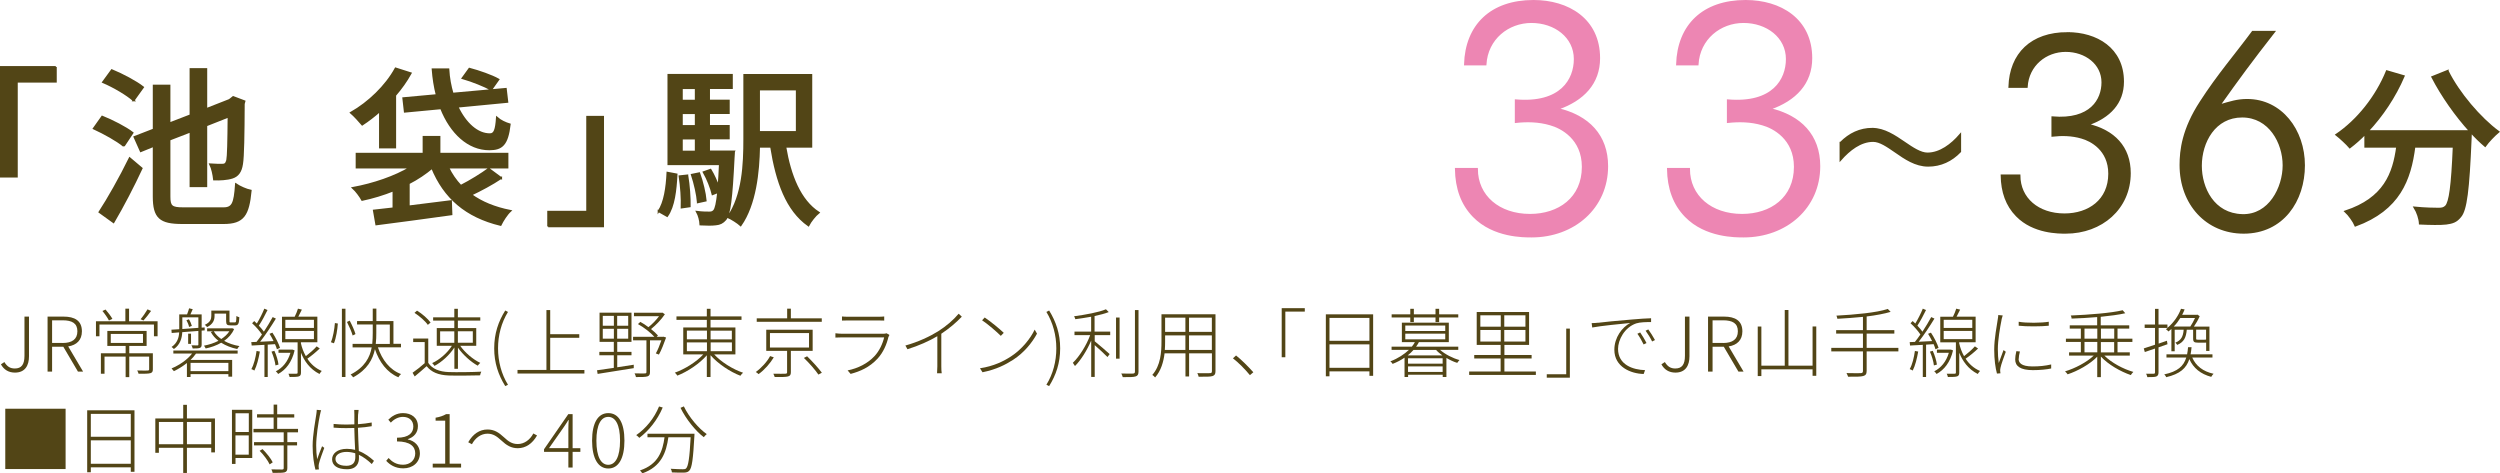 <?xml version="1.0" encoding="UTF-8"?>
<svg id="_レイヤー_2" data-name="レイヤー_2" xmlns="http://www.w3.org/2000/svg" viewBox="0 0 364.73 69.04">
  <defs>
    <style>
      .cls-1, .cls-2 {
        fill: #524516;
      }

      .cls-2 {
        stroke: #524516;
      }

      .cls-2, .cls-3 {
        stroke-miterlimit: 10;
        stroke-width: .28px;
      }

      .cls-3 {
        fill: #ed86b3;
        stroke: #ed86b3;
      }
    </style>
  </defs>
  <g id="design">
    <g>
      <g>
        <path class="cls-2" d="M8.14,9.77v2.14H2.45v13.85H.14v-15.98h8Z"/>
        <path class="cls-2" d="M18.07,21.3c-.94-.8-2.86-1.86-4.38-2.56l1.22-1.72c1.49.6,3.43,1.59,4.42,2.36l-1.27,1.91ZM14.52,30.94c1.24-1.89,3.03-5.05,4.4-7.85l1.74,1.47c-1.19,2.56-2.73,5.52-4.1,7.85l-2.04-1.47ZM19.49,14.64c-.94-.85-2.88-1.99-4.45-2.66l1.27-1.74c1.57.65,3.53,1.69,4.55,2.49l-1.37,1.91ZM32.49,30.4c1.47,0,1.74-.65,1.94-3.5.55.37,1.52.8,2.14.92-.35,3.53-1.04,4.72-3.93,4.72h-6.06c-3.23,0-4.15-.8-4.15-3.88v-7.38l-1.89.77-.92-2.06,2.81-1.09v-6.41h2.29v5.52l3.08-1.19v-6.74h2.29v5.84l3.36-1.32.17-.12.4-.32,1.64.62-.1.37c-.02,4.42-.07,7.73-.25,8.77-.17,1.17-.65,1.74-1.42,1.99-.75.25-1.86.3-2.66.27-.07-.67-.27-1.64-.55-2.19.62.05,1.42.05,1.72.05.4,0,.6-.1.75-.65.12-.57.17-2.71.2-6.39l-3.26,1.29v8.87h-2.29v-7.98l-3.08,1.19v8.3c0,1.44.3,1.72,1.99,1.72h5.79Z"/>
        <path class="cls-2" d="M55.44,16.18c-.85.75-1.72,1.42-2.59,1.99-.35-.42-1.17-1.32-1.64-1.72,2.58-1.47,5.1-3.88,6.51-6.46l2.19.7c-.62,1.12-1.39,2.21-2.26,3.21v7.61h-2.21v-5.32ZM73.11,25.97c-1.34.9-2.98,1.77-4.4,2.44,1.54,1.12,3.46,1.91,5.74,2.36-.52.47-1.12,1.42-1.42,2.04-5.05-1.22-8.2-3.98-9.99-8.33-.97.82-2.11,1.59-3.41,2.26v3.38c1.96-.25,4.1-.5,6.16-.77l.07,1.91c-3.9.55-8.05,1.09-10.96,1.47l-.35-2.01c.85-.1,1.81-.2,2.86-.32v-2.63c-1.49.6-3.06,1.07-4.57,1.39-.27-.5-.87-1.32-1.34-1.74,2.98-.55,6.14-1.62,8.38-2.98h-7.85v-2.01h9.77v-2.46h2.31v2.46h9.92v2.01h-8.65c.47.99,1.09,1.89,1.84,2.68,1.42-.72,3.06-1.74,4.08-2.49l1.81,1.34ZM63.72,13.87c-.3-1.17-.5-2.44-.6-3.75h2.29c.07,1.27.3,2.46.62,3.55l7.76-.7.22,1.89-7.28.7c1.17,2.49,2.93,4.05,4.75,4.03.67,0,.9-.62,1.02-2.41.5.45,1.27.8,1.86.97-.35,2.96-1.14,3.63-2.98,3.63-3.03,0-5.59-2.36-7.03-5.99l-5.29.5-.22-1.96,4.9-.45ZM71.67,13.07c-.92-.52-2.78-1.27-4.18-1.67l.99-1.37c1.39.37,3.26,1.02,4.23,1.57l-1.04,1.47Z"/>
        <path class="cls-2" d="M79.98,33.03v-2.14h5.69v-13.85h2.31v15.98h-8Z"/>
        <path class="cls-2" d="M96.09,30.82c.87-1.27,1.19-3.46,1.29-5.62l1.32.25c-.12,2.29-.37,4.65-1.37,6.06l-1.24-.7ZM107.08,22.12s-.02.6-.05.87c-.3,6.02-.57,8.25-1.19,9.02-.4.47-.82.67-1.39.72-.52.07-1.37.07-2.26.02-.02-.55-.22-1.34-.5-1.84.77.1,1.47.1,1.79.1.3,0,.5-.05.7-.27.25-.3.42-1.07.6-2.73l-.82.32c-.2-.87-.72-2.21-1.29-3.21l.99-.35c.47.77.89,1.74,1.17,2.51.07-.89.15-1.99.2-3.33h-7.51v-13.02h9.25v1.91h-3.33v1.84h2.88v1.81h-2.88v1.89h2.88v1.81h-2.88v1.91h3.65ZM100.27,25.6c.25,1.44.37,3.28.35,4.5l-1.17.17c.05-1.24-.07-3.08-.3-4.55l1.12-.12ZM99.47,12.85v1.84h2.04v-1.84h-2.04ZM101.51,16.5h-2.04v1.89h2.04v-1.89ZM99.47,22.12h2.04v-1.91h-2.04v1.91ZM101.81,29.5c-.07-1.07-.45-2.73-.87-4l1.07-.22c.45,1.24.85,2.91.94,3.98l-1.14.25ZM114.56,21.4c.72,4.27,2.16,7.85,4.87,9.62-.5.4-1.19,1.27-1.49,1.86-3.16-2.24-4.62-6.31-5.44-11.48h-1.76c-.07,3.73-.55,8.4-2.68,11.46-.4-.37-1.34-.97-1.86-1.19,2.21-3.16,2.39-7.76,2.39-11.33v-9.4h9.77v10.46h-3.78ZM110.73,13.05v6.21h5.52v-6.21h-5.52Z"/>
      </g>
      <g>
        <path class="cls-3" d="M223.74.14c4.98,0,9.56,2.64,9.56,8.35,0,3.63-2.29,6.1-6.1,7.4,4.54,1.04,7.27,3.89,7.27,8.35,0,6.06-4.85,10.26-11.03,10.26-1.12,0-5.54.04-8.44-2.94-1.73-1.77-2.55-4.07-2.6-6.92h3.07c0,3.98,3.2,6.71,7.75,6.71,4.2,0,7.7-2.42,7.7-7.01,0-4.15-3.16-5.76-4.72-6.19-1.73-.52-3.51-.52-5.06-.35v-3.16c6.62.56,8.61-3.03,8.61-6.02,0-3.25-2.9-5.41-6.32-5.41s-6.49,2.42-6.71,6.19h-2.99c.17-5.71,3.81-9.26,10-9.26Z"/>
        <path class="cls-3" d="M254.69.14c4.98,0,9.56,2.64,9.56,8.35,0,3.63-2.29,6.1-6.1,7.4,4.54,1.04,7.27,3.89,7.27,8.35,0,6.06-4.85,10.26-11.04,10.26-1.12,0-5.54.04-8.44-2.94-1.73-1.77-2.55-4.07-2.6-6.92h3.07c0,3.98,3.2,6.71,7.75,6.71,4.2,0,7.7-2.42,7.7-7.01,0-4.15-3.16-5.76-4.72-6.19-1.73-.52-3.5-.52-5.06-.35v-3.16c6.62.56,8.61-3.03,8.61-6.02,0-3.25-2.9-5.41-6.32-5.41s-6.49,2.42-6.71,6.19h-2.99c.17-5.71,3.81-9.26,10-9.26Z"/>
      </g>
      <path class="cls-2" d="M357.09,10.36c1.59,3.23,4.72,6.89,7.41,8.87-.6.5-1.49,1.42-1.94,2.06-.67-.57-1.39-1.27-2.09-2.04,0,.22,0,.75-.02.97-.32,7.53-.67,10.42-1.52,11.38-.57.72-1.14.9-2.04,1.02-.84.1-2.36.07-3.85,0-.03-.7-.35-1.67-.77-2.34,1.52.15,2.93.17,3.5.17.5,0,.79-.07,1.07-.35.57-.6.9-2.93,1.14-8.7h-5.74c-.62,4.82-2.21,9.17-8.6,11.51-.25-.6-.95-1.59-1.47-2.06,5.72-1.89,7.03-5.52,7.56-9.45h-4.65v-1.91c-.72.75-1.49,1.42-2.26,2.01-.42-.5-1.42-1.42-1.96-1.84,3.08-2.09,5.82-5.49,7.36-9.27l2.46.72c-1.29,3.01-3.16,5.79-5.27,8.03h14.96c-2.06-2.26-4.1-5.15-5.52-7.9l2.24-.9Z"/>
      <g>
        <path class="cls-2" d="M301.62,4.83c4.22,0,8.11,2.24,8.11,7.08,0,3.08-1.94,5.17-5.17,6.27,3.85.88,6.16,3.3,6.16,7.08,0,5.14-4.11,8.69-9.35,8.69-.95,0-4.7.04-7.15-2.49-1.47-1.5-2.16-3.45-2.2-5.87h2.6c0,3.37,2.71,5.69,6.57,5.69,3.56,0,6.53-2.05,6.53-5.94,0-3.52-2.68-4.88-4-5.25-1.47-.44-2.97-.44-4.29-.29v-2.68c5.61.48,7.3-2.57,7.3-5.1,0-2.75-2.46-4.59-5.36-4.59s-5.5,2.05-5.69,5.25h-2.53c.15-4.84,3.23-7.85,8.47-7.85Z"/>
        <path class="cls-2" d="M323.77,15.39c1.65-.48,2.64-.81,4.07-.81,4.95,0,8.29,4.4,8.29,9.54s-3.08,9.83-8.8,9.83c-5.39,0-9.21-4.18-9.21-9.87,0-2.13.33-5.21,2.97-9.24,2.53-3.92,5.06-6.82,7.56-10.2h3.12c-3.3,4.22-5.21,6.82-8,10.75ZM333.16,24.12c0-3.3-2.05-7.12-6.05-7.12s-6.02,3.7-6.02,7.19c0,3.23,1.8,7.08,6.05,7.19,3.96.11,6.02-4,6.02-7.26Z"/>
      </g>
      <path class="cls-2" d="M273.19,18.8c1.69,0,3.23,1.04,4.65,2.01,1.19.82,2.36,1.59,3.36,1.59,1.84,0,3.53-1.29,4.77-2.73v2.44c-1.27,1.32-2.83,2.06-4.67,2.06s-3.38-1.07-4.77-2.04c-1.19-.82-2.26-1.57-3.26-1.57-1.84,0-3.48,1.29-4.75,2.73v-2.46h.02c1.27-1.29,2.81-2.04,4.65-2.04Z"/>
      <g>
        <path class="cls-1" d="M.14,53.15l.5-.33c.4.67.86.94,1.52.94.95,0,1.41-.55,1.41-1.84v-5.73h.66v5.8c0,1.32-.56,2.37-2.05,2.37-.92,0-1.61-.42-2.04-1.2Z"/>
        <path class="cls-1" d="M6.94,46.19h2.34c1.6,0,2.67.58,2.67,2.15,0,1.28-.78,2.01-2,2.2l2.17,3.67h-.75l-2.13-3.62h-1.64v3.62h-.66v-8.02ZM9.13,50.04c1.39,0,2.16-.55,2.16-1.71s-.77-1.6-2.16-1.6h-1.53v3.3h1.53Z"/>
        <path class="cls-1" d="M22.99,46.87v2.19h-.53v-1.71h-7.95v1.71h-.51v-2.19h4.29v-1.84h.54v1.84h4.16ZM22.3,53.86c0,.34-.08.5-.35.58-.31.09-.83.09-1.73.09-.03-.15-.12-.33-.2-.48.76.02,1.34.02,1.53.01.17-.02.21-.06.21-.19v-1.85h-2.9v3h-.53v-3h-3.08v2.5h-.53v-2.98h3.61v-1.07h-2.67v-2.19h5.73v2.19h-2.53v1.07h3.44v2.32ZM15.9,46.77c-.19-.37-.6-.98-.96-1.4l.46-.21c.37.42.79.98,1,1.36l-.51.24ZM16.16,50.03h4.7v-1.31h-4.7v1.31ZM22.04,45.36c-.35.5-.78,1.04-1.11,1.4l-.42-.19c.33-.38.77-1.02,1.01-1.44l.52.23Z"/>
        <path class="cls-1" d="M25.01,48.1c.33-.02.73-.04,1.14-.07v-2.16h1.14c.11-.29.24-.65.3-.89l.53.13c-.11.25-.23.53-.34.76h1.64v1.93l.44-.03v.43s-.44.03-.44.03v2.01c0,.27-.04.41-.24.51-.21.08-.55.09-1.07.09-.02-.14-.1-.32-.18-.46.43.01.76.01.87.01.12,0,.14-.03.14-.14v-1.97c-.81.05-1.62.12-2.35.18-.04.86-.29,1.82-1.22,2.46-.07-.09-.24-.24-.34-.3.86-.59,1.07-1.39,1.11-2.13l-1.09.09-.04-.47ZM25.29,51.14h9.38v.45h-6.08c-.22.33-.5.64-.79.92h6.07v2.44h-.55v-.37h-5.52v.42h-.53v-2.04c-.59.47-1.25.88-1.9,1.19-.07-.1-.24-.3-.34-.4,1.13-.48,2.29-1.25,2.99-2.17h-2.73v-.45ZM26.6,48c.73-.04,1.52-.11,2.34-.17v-1.53h-2.34v1.69ZM27.56,46.58c.19.29.36.7.43.97l-.41.15c-.04-.27-.21-.68-.38-.98l.36-.14ZM27.45,50.17v-1.49h.42v1.49h-.42ZM27.8,52.94v1.21h5.52v-1.21h-5.52ZM34.16,47.99c-.31.73-.83,1.3-1.46,1.74.64.36,1.41.63,2.24.76-.12.11-.26.29-.33.43-.87-.18-1.67-.5-2.34-.92-.68.4-1.46.67-2.26.84-.06-.13-.17-.3-.25-.41.73-.14,1.46-.37,2.11-.71-.47-.36-.85-.79-1.11-1.28l.31-.1h-.85v-.44h3.54l.1-.02.3.12ZM31.3,46.11c0,.55-.2,1.18-1.09,1.61-.07-.1-.23-.26-.33-.33.81-.37.95-.85.95-1.3v-.78h2.65v1.54c0,.17.01.19.2.19h.57c.19,0,.22-.08.24-.94.1.08.29.14.43.19-.04.96-.18,1.18-.61,1.18h-.69c-.48,0-.63-.11-.63-.62v-1.1h-1.69v.36ZM31.19,48.33c.25.43.63.81,1.09,1.13.48-.31.89-.68,1.18-1.13h-2.27Z"/>
        <path class="cls-1" d="M39.06,50.29v4.71h-.48v-4.69c-.68.04-1.32.08-1.86.1l-.06-.5.76-.03c.25-.31.53-.68.8-1.08-.33-.5-.9-1.16-1.44-1.64l.31-.32c.13.11.25.23.38.36.39-.63.84-1.53,1.09-2.17l.47.2c-.36.75-.85,1.66-1.27,2.28.29.3.54.6.74.88.48-.74.95-1.51,1.28-2.13l.47.22c-.65,1.07-1.54,2.42-2.3,3.38.6-.03,1.27-.07,1.96-.1-.18-.36-.38-.74-.59-1.06l.42-.17c.47.7.94,1.64,1.11,2.22l-.45.21c-.06-.21-.15-.47-.28-.75l-1.07.07ZM37.91,51.29c-.18,1.03-.44,2.07-.8,2.77-.09-.07-.32-.17-.44-.21.38-.68.62-1.67.76-2.65l.48.09ZM40.03,51.18c.3.64.54,1.46.6,2.01l-.44.12c-.06-.54-.3-1.38-.58-2.01l.42-.12ZM42.98,51.13c-.4,1.72-1.29,2.83-2.4,3.43-.07-.12-.23-.31-.34-.39.98-.49,1.75-1.4,2.13-2.7h-1.74v-.47h2.04s.31.12.31.12ZM46.65,50.84c-.53.51-1.24,1.1-1.81,1.49.48.75,1.17,1.39,2.1,1.79-.09.1-.25.3-.33.44-1.43-.72-2.24-1.94-2.7-3.1v2.89c0,.32-.07.47-.31.56-.24.08-.66.09-1.35.09-.02-.14-.1-.34-.17-.48.55.01,1.02.01,1.16,0,.14-.01.18-.04.18-.17v-4.41h-2.28v-3.73h1.85c.19-.36.38-.84.48-1.18l.57.14c-.17.34-.35.71-.52,1.03h2.78v3.73h-2.4v.15c.14.62.37,1.28.72,1.88.55-.42,1.21-1,1.58-1.43l.44.3ZM41.63,47.84h4.17v-1.18h-4.17v1.18ZM41.63,49.48h4.17v-1.2h-4.17v1.2Z"/>
        <path class="cls-1" d="M48.28,49.92c.31-.72.51-1.9.58-2.79l.43.07c-.06.87-.25,2.11-.57,2.88l-.44-.15ZM49.88,45.04h.52v9.96h-.52v-9.96ZM51.45,48.95c-.14-.51-.5-1.34-.83-1.98l.4-.19c.34.64.7,1.45.84,1.95l-.41.22ZM55.14,50.69c.59,1.79,1.74,3.29,3.37,3.88-.14.11-.31.32-.39.47-1.64-.68-2.79-2.22-3.42-4.1-.31,1.49-1.11,2.99-3.18,4.11-.08-.12-.25-.32-.37-.41,2.08-1.06,2.82-2.53,3.08-3.96h-2.79v-.51h2.87c.05-.56.07-1.1.07-1.61v-1.22h-2.29v-.5h2.29v-1.82h.53v1.82h2.49v3.32h1.1v.51h-3.34ZM54.9,48.56c0,.52-.01,1.06-.08,1.62h2.05v-2.83h-1.97v1.21Z"/>
        <path class="cls-1" d="M62.49,52.95c.56.87,1.62,1.28,2.97,1.33,1.13.04,3.58.01,4.76-.06-.07.12-.15.36-.18.54-1.13.03-3.43.06-4.58.02-1.5-.06-2.52-.48-3.22-1.36-.55.5-1.14,1-1.74,1.5l-.31-.54c.53-.36,1.19-.89,1.77-1.4v-3.08h-1.68v-.51h2.2v3.55ZM62.42,47.4c-.36-.54-1.21-1.28-1.95-1.76l.37-.32c.76.46,1.6,1.2,1.98,1.74l-.41.34ZM66.28,50.71c-.7,1.09-1.85,2.13-2.89,2.67-.08-.12-.22-.3-.34-.41,1.04-.46,2.22-1.47,2.88-2.52h-2.21v-2.59h2.56v-1.09h-3.09v-.47h3.09v-1.25h.52v1.25h3.27v.47h-3.27v1.09h2.68v2.59h-2.34c.69.99,1.89,2.01,2.93,2.49-.12.1-.29.29-.37.41-.98-.53-2.16-1.58-2.89-2.63v3.09h-.52v-3.1ZM64.21,50.01h2.07v-1.67h-2.07v1.67ZM66.8,48.33v1.67h2.18v-1.67h-2.18Z"/>
        <path class="cls-1" d="M72.1,50.82c0-2.15.6-3.91,1.61-5.52l.4.21c-.96,1.55-1.45,3.41-1.45,5.31s.49,3.77,1.45,5.31l-.4.2c-1-1.62-1.61-3.37-1.61-5.51Z"/>
        <path class="cls-1" d="M85.26,53.97v.53h-9.76v-.53h4.22v-8.73h.55v3.52h4.24v.52h-4.24v4.7h4.98Z"/>
        <path class="cls-1" d="M90.06,53.58c.78-.12,1.6-.24,2.4-.37v.5c-1.9.31-3.93.62-5.27.84l-.09-.53c.65-.09,1.51-.22,2.45-.35v-1.84h-2.11v-.5h2.11v-1.45h-2.08v-4.26h4.66v4.26h-2.08v1.45h2.08v.5h-2.08v1.76ZM87.94,47.52h1.62v-1.44h-1.62v1.44ZM87.94,49.41h1.62v-1.44h-1.62v1.44ZM91.65,46.08h-1.61v1.44h1.61v-1.44ZM91.65,47.97h-1.61v1.44h1.61v-1.44ZM97.18,49.24c-.32.87-.69,1.87-1.05,2.49l-.45-.17c.28-.48.57-1.22.81-1.91h-1.66v4.62c0,.37-.09.54-.37.64-.3.1-.85.1-1.68.1-.02-.15-.11-.36-.2-.54.75.02,1.32.02,1.51.01.18-.01.22-.06.22-.22v-4.61h-1.95v-.51h3.11c-.56-.62-1.52-1.38-2.4-1.86l.35-.32c.39.21.8.48,1.18.77.55-.43,1.14-1.04,1.55-1.6h-3.66v-.5h4.05l.11-.02.35.24c-.52.77-1.3,1.58-2.02,2.16.41.32.77.66,1.01.94l-.18.19h.9l.09-.02.37.12Z"/>
        <path class="cls-1" d="M104.19,51.7c1.03,1.13,2.75,2.19,4.22,2.68-.13.1-.3.3-.39.44-1.5-.57-3.29-1.76-4.36-3v3.18h-.54v-3.17c-1.07,1.24-2.83,2.4-4.3,2.97-.09-.13-.24-.34-.37-.43,1.44-.51,3.14-1.56,4.16-2.67h-2.93v-3.93h3.44v-1.1h-4.43v-.51h4.43v-1.11h.54v1.11h4.52v.51h-4.52v1.1h3.63v3.93h-3.11ZM100.21,49.51h2.93v-1.28h-2.93v1.28ZM100.21,51.24h2.93v-1.29h-2.93v1.29ZM103.67,48.24v1.28h3.1v-1.28h-3.1ZM106.78,49.95h-3.1v1.29h3.1v-1.29Z"/>
        <path class="cls-1" d="M112.89,52.13c-.51.86-1.36,1.84-2.22,2.45-.1-.1-.29-.24-.41-.31.83-.59,1.67-1.52,2.09-2.32l.54.18ZM119.89,46.95h-9.49v-.51h4.44v-1.41h.54v1.41h4.51v.51ZM115.38,51.18v3.12c0,.36-.1.54-.42.62-.32.09-.92.09-1.94.08-.04-.13-.12-.34-.2-.48.87.02,1.54.01,1.76,0,.21-.01.25-.07.25-.21v-3.12h-3.04v-3.08h6.77v3.08h-3.19ZM112.33,50.7h5.7v-2.11h-5.7v2.11ZM117.75,51.98c.76.74,1.69,1.76,2.15,2.4l-.5.27c-.43-.64-1.34-1.69-2.12-2.43l.47-.24Z"/>
        <path class="cls-1" d="M129.62,49.14c-.25,1.09-.76,2.28-1.58,3.17-1.18,1.28-2.54,1.87-3.94,2.24l-.44-.51c1.5-.3,2.92-1.01,3.91-2.07.72-.76,1.21-1.84,1.42-2.75h-6.16c-.25,0-.59.01-.95.03v-.63c.35.04.68.07.95.07h6.01c.19,0,.39-.02.5-.07l.42.25c-.04.08-.1.19-.12.25ZM123.73,46.21h4.39c.34,0,.64-.01.88-.04v.6c-.24-.02-.54-.02-.89-.02h-4.38c-.32,0-.6.01-.89.02v-.6c.28.03.55.04.89.04Z"/>
        <path class="cls-1" d="M136.89,48.32c1.17-.75,2.18-1.61,2.97-2.55l.46.43c-.85.89-1.83,1.72-2.99,2.49v4.76c0,.36.02.83.06,1.01h-.68c.02-.18.04-.65.04-1.01v-4.4c-1.16.69-2.74,1.4-4.36,1.9l-.3-.54c1.87-.52,3.59-1.33,4.8-2.09Z"/>
        <path class="cls-1" d="M147.48,52.01c1.58-1.02,2.87-2.63,3.47-3.92l.34.59c-.7,1.29-1.87,2.77-3.48,3.81-1.09.7-2.46,1.42-4.47,1.82l-.37-.58c2.04-.31,3.48-1.05,4.51-1.72ZM146.44,48.56l-.43.44c-.55-.55-1.9-1.73-2.73-2.27l.38-.41c.78.52,2.19,1.66,2.77,2.23Z"/>
        <path class="cls-1" d="M152.66,56.13c.96-1.54,1.45-3.41,1.45-5.31s-.5-3.76-1.45-5.31l.4-.21c1,1.62,1.61,3.38,1.61,5.52s-.6,3.89-1.61,5.51l-.4-.2Z"/>
        <path class="cls-1" d="M159.71,48.38h2.26v.51h-2.26v.9c.47.36,1.83,1.55,2.18,1.87l-.32.43c-.34-.36-1.27-1.22-1.86-1.74v4.64h-.51v-5.31c-.61,1.43-1.53,2.9-2.37,3.72-.07-.13-.22-.34-.31-.47.91-.86,1.98-2.53,2.53-4.04h-2.29v-.51h2.43v-2.17c-.77.14-1.57.26-2.31.36-.03-.13-.1-.31-.18-.43,1.64-.22,3.63-.58,4.65-1.02l.41.41c-.55.22-1.28.41-2.07.58v2.27ZM162.82,46.33h.52v6h-.52v-6ZM166.1,45.24v8.98c0,.44-.15.62-.43.7-.31.1-.86.11-1.87.1-.03-.13-.12-.36-.21-.53.81.03,1.5.02,1.69.01.21-.01.3-.08.3-.27v-8.99h.52Z"/>
        <path class="cls-1" d="M177.33,54.15c0,.44-.13.62-.45.72-.33.1-.94.1-2.01.09-.01-.14-.11-.37-.19-.52.86.02,1.62.01,1.84,0,.21,0,.29-.07.29-.29v-2.6h-3.33v3.37h-.53v-3.37h-3.05c-.15,1.24-.52,2.54-1.38,3.52-.08-.12-.29-.31-.41-.37,1.22-1.38,1.34-3.32,1.34-4.87v-3.98h7.88v8.31ZM172.94,51.05v-2.12h-2.96v.9c0,.38-.01.8-.04,1.22h3ZM169.98,46.35v2.07h2.96v-2.07h-2.96ZM176.8,46.35h-3.33v2.07h3.33v-2.07ZM176.8,51.05v-2.12h-3.33v2.12h3.33Z"/>
        <path class="cls-1" d="M179.88,52.27l.45-.41c.8.64,1.75,1.58,2.52,2.45l-.5.42c-.74-.9-1.68-1.84-2.48-2.46Z"/>
        <path class="cls-1" d="M190.36,44.95v.51h-2.84v6.66h-.53v-7.16h3.37Z"/>
        <path class="cls-1" d="M200.33,45.85v8.98h-.54v-.65h-5.83v.72h-.53v-9.04h6.9ZM193.96,46.38v3.34h5.83v-3.34h-5.83ZM199.79,53.66v-3.42h-5.83v3.42h5.83Z"/>
        <path class="cls-1" d="M210.1,51.05c.73.64,1.84,1.21,2.83,1.48-.11.1-.25.29-.33.41-.52-.15-1.07-.42-1.58-.72v2.78h-.54v-.33h-5.05v.33h-.52v-2.82c-.5.34-1.07.65-1.74.91-.07-.13-.21-.3-.33-.37,1.14-.44,2.05-1.05,2.71-1.68h-2.53v-.46h2.95c.19-.23.34-.45.45-.67h-1.9v-2.84h6.85v2.84h-4.36c-.12.23-.25.45-.42.67h6.16v.46h-2.65ZM205.75,46.32h-2.72v-.46h2.72v-.81h.52v.81h3.16v-.81h.53v.81h2.79v.46h-2.79v.67h-.53v-.67h-3.16v.67h-.52v-.67ZM205.02,48.29h5.83v-.8h-5.83v.8ZM205.02,49.51h5.83v-.83h-5.83v.83ZM210.43,51.85c-.35-.25-.68-.52-.92-.8h-3.29c-.24.29-.53.54-.85.8h5.06ZM210.47,52.27h-5.05v.79h5.05v-.79ZM210.47,54.26v-.81h-5.05v.81h5.05Z"/>
        <path class="cls-1" d="M224.07,54.2v.5h-9.73v-.5h4.59v-1.9h-3.85v-.51h3.85v-1.47h-3.49v-4.8h7.64v4.8h-3.6v1.47h3.97v.51h-3.97v1.9h4.59ZM215.97,47.66h2.98v-1.66h-2.98v1.66ZM215.97,49.83h2.98v-1.69h-2.98v1.69ZM222.55,46h-3.09v1.66h3.09v-1.66ZM222.55,48.14h-3.09v1.69h3.09v-1.69Z"/>
        <path class="cls-1" d="M225.66,55.11v-.51h2.84v-6.66h.53v7.16h-3.37Z"/>
        <path class="cls-1" d="M233.15,47.09c.58-.08,2.82-.31,4.85-.47,1.24-.11,2.17-.17,2.88-.19v.56c-.66-.01-1.63.01-2.17.19-1.72.59-2.65,2.42-2.65,3.72,0,2.34,2.2,3.05,3.94,3.1l-.2.56c-1.88-.04-4.28-1.03-4.28-3.53,0-1.79,1.13-3.29,2.31-3.91-1.28.13-4.4.43-5.54.66l-.08-.64c.42-.01.71-.03.94-.06ZM240.21,50.05l-.42.2c-.23-.48-.59-1.12-.91-1.56l.41-.19c.24.35.67,1.03.92,1.55ZM241.45,49.61l-.42.21c-.24-.51-.62-1.12-.95-1.57l.39-.19c.26.35.7,1.03.98,1.55Z"/>
        <path class="cls-1" d="M242.39,53.15l.5-.33c.4.67.86.94,1.52.94.95,0,1.41-.55,1.41-1.84v-5.73h.66v5.8c0,1.32-.56,2.37-2.05,2.37-.92,0-1.61-.42-2.04-1.2Z"/>
        <path class="cls-1" d="M249.19,46.19h2.34c1.59,0,2.67.58,2.67,2.15,0,1.28-.78,2.01-2,2.2l2.17,3.67h-.75l-2.13-3.62h-1.64v3.62h-.66v-8.02ZM251.38,50.04c1.39,0,2.16-.55,2.16-1.71s-.77-1.6-2.16-1.6h-1.53v3.3h1.53Z"/>
        <path class="cls-1" d="M264.98,47.63v7.2h-.54v-.95h-7.47v.99h-.53v-7.23h.53v5.71h3.41v-8.12h.54v8.12h3.52v-5.72h.54Z"/>
        <path class="cls-1" d="M276.96,51.27h-4.63v2.85c0,.47-.17.65-.51.74-.34.1-1.01.11-2.2.1-.04-.15-.14-.37-.23-.53.98.02,1.83.02,2.07.01.24-.01.33-.09.33-.32v-2.85h-4.62v-.52h4.62v-2.08h-3.91v-.51h3.91v-1.93c-1.25.12-2.55.22-3.73.28-.02-.14-.09-.34-.14-.46,2.6-.14,5.9-.43,7.49-.98l.42.43c-.9.27-2.16.51-3.5.67v1.99h4.04v.51h-4.04v2.08h4.63v.52Z"/>
        <path class="cls-1" d="M281,50.29v4.71h-.48v-4.69c-.68.04-1.32.08-1.86.1l-.05-.5.76-.03c.25-.31.53-.68.8-1.08-.33-.5-.9-1.16-1.44-1.64l.31-.32c.13.11.25.23.39.36.38-.63.84-1.53,1.09-2.17l.47.2c-.36.75-.85,1.66-1.26,2.28.29.3.54.6.74.88.48-.74.95-1.51,1.28-2.13l.47.22c-.65,1.07-1.54,2.42-2.3,3.38.61-.03,1.27-.07,1.96-.1-.18-.36-.39-.74-.59-1.06l.42-.17c.47.7.94,1.64,1.11,2.22l-.45.21c-.05-.21-.15-.47-.27-.75l-1.07.07ZM279.85,51.29c-.18,1.03-.44,2.07-.8,2.77-.09-.07-.32-.17-.44-.21.39-.68.62-1.67.76-2.65l.48.09ZM281.97,51.18c.3.64.54,1.46.61,2.01l-.44.12c-.05-.54-.3-1.38-.58-2.01l.42-.12ZM284.93,51.13c-.4,1.72-1.29,2.83-2.4,3.43-.07-.12-.23-.31-.34-.39.98-.49,1.75-1.4,2.13-2.7h-1.74v-.47h2.04s.31.12.31.12ZM288.59,50.84c-.53.51-1.24,1.1-1.82,1.49.48.75,1.17,1.39,2.1,1.79-.09.1-.25.3-.33.44-1.43-.72-2.24-1.94-2.7-3.1v2.89c0,.32-.07.47-.31.56-.24.08-.66.09-1.35.09-.02-.14-.1-.34-.17-.48.55.01,1.02.01,1.16,0,.14-.01.18-.04.18-.17v-4.41h-2.28v-3.73h1.85c.19-.36.38-.84.48-1.18l.57.14c-.17.34-.35.71-.52,1.03h2.78v3.73h-2.4v.15c.14.62.37,1.28.71,1.88.55-.42,1.21-1,1.58-1.43l.44.3ZM283.57,47.84h4.17v-1.18h-4.17v1.18ZM283.57,49.48h4.17v-1.2h-4.17v1.2Z"/>
        <path class="cls-1" d="M292.02,46.62c-.24,1.19-.55,3.01-.55,4.32,0,.73.04,1.3.13,2.02.2-.57.51-1.4.7-1.89l.33.25c-.25.69-.68,1.84-.77,2.32-.03.17-.07.35-.05.48.01.11.03.24.04.34l-.51.04c-.22-.8-.4-2.02-.4-3.51,0-1.6.39-3.5.52-4.43.04-.23.07-.43.07-.6l.65.06c-.05.17-.12.4-.17.59ZM294.5,52.35c0,.52.31,1.11,2.04,1.11.99,0,1.86-.09,2.71-.29v.59c-.66.14-1.6.24-2.67.24-1.82,0-2.58-.58-2.58-1.56,0-.33.05-.69.17-1.21l.52.05c-.11.42-.17.75-.17,1.06ZM298.9,46.94v.58c-1.08.12-3.29.13-4.39,0v-.58c1.1.21,3.34.18,4.39,0Z"/>
        <path class="cls-1" d="M307.02,51.89c1.03,1.03,2.74,1.95,4.22,2.37-.12.11-.29.32-.37.46-1.52-.52-3.3-1.54-4.37-2.7v3h-.53v-2.98c-1.07,1.1-2.85,2.09-4.32,2.57-.09-.13-.25-.33-.38-.43,1.45-.43,3.16-1.32,4.19-2.3h-3.6v-.48h1.72v-1.51h-2.18v-.48h2.18v-1.47h-1.62v-.48h4v-1.2c-1.24.11-2.55.18-3.73.22,0-.13-.05-.34-.12-.45,2.62-.11,5.9-.36,7.57-.77l.38.44c-.95.22-2.21.38-3.58.52v1.24h4.16v.48h-1.71v1.47h2.17v.48h-2.17v1.51h1.79v.48h-3.73ZM304.11,49.41h1.87v-1.47h-1.87v1.47ZM304.11,51.4h1.87v-1.51h-1.87v1.51ZM306.51,47.94v1.47h1.94v-1.47h-1.94ZM308.44,49.9h-1.94v1.51h1.94v-1.51Z"/>
        <path class="cls-1" d="M314.91,50.67v3.65c0,.35-.1.51-.33.61-.22.08-.62.09-1.3.09-.02-.12-.1-.35-.18-.5.53.01.97.01,1.1,0,.14,0,.2-.04.2-.2v-3.47c-.54.19-1.05.36-1.49.51l-.15-.53c.44-.13,1.01-.32,1.64-.54v-2.45h-1.51v-.49h1.51v-2.29h.51v2.29h1.3v.49c1-.84,1.66-1.91,1.98-2.79l.53.09c-.1.25-.22.53-.36.79h2.13l.1-.03.33.23c-.22.52-.54,1.08-.85,1.52h2.27v3.55h-.48v-1.22s-.1.01-.15.01h-1.03c-.56,0-.72-.1-.72-.6v-1.28h-.93c-.09,1.14-.42,1.8-1.39,2.21-.04-.1-.19-.25-.27-.33.85-.34,1.13-.9,1.21-1.88h-1.31v3.14h-.48v-3.25c-.13.12-.28.24-.43.36-.09-.12-.26-.26-.37-.33.08-.07.17-.12.24-.19h-1.3v2.29l1.21-.42.08.51-1.29.45ZM319.83,52.16c.53,1.23,1.59,2.04,3.11,2.37-.13.12-.26.32-.34.45-1.53-.41-2.61-1.27-3.19-2.59-.44,1.33-1.36,2.17-3.38,2.64-.03-.12-.17-.3-.28-.41,1.97-.42,2.83-1.21,3.21-2.46h-2.89v-.47h3.01c.07-.32.11-.67.14-1.04h.51c-.03.37-.08.73-.14,1.04h3.19v.47h-2.96ZM318.09,46.39c-.26.43-.58.86-.96,1.25h2.42c.24-.35.5-.84.69-1.25h-2.16ZM321.85,48.1h-1.45v1.28c0,.17.03.18.3.18h.91c.17,0,.21-.01.23-.03h.01s0-1.42,0-1.42Z"/>
        <path class="cls-1" d="M9.57,68.43H.77v-8.8h8.8v8.8Z"/>
        <path class="cls-1" d="M19.62,59.85v8.98h-.54v-.65h-5.83v.72h-.53v-9.04h6.9ZM13.25,60.38v3.34h5.83v-3.34h-5.83ZM19.08,67.66v-3.42h-5.83v3.42h5.83Z"/>
        <path class="cls-1" d="M31.36,61.05v4.95h-.54v-.67h-3.55v3.67h-.54v-3.67h-3.55v.73h-.52v-5.01h4.07v-1.99h.54v1.99h4.09ZM26.73,64.81v-3.25h-3.55v3.25h3.55ZM30.82,64.81v-3.25h-3.55v3.25h3.55Z"/>
        <path class="cls-1" d="M36.8,66.82h-2.44v.86h-.52v-7.89h2.96v7.03ZM34.36,60.29v2.74h1.94v-2.74h-1.94ZM36.29,66.33v-2.81h-1.94v2.81h1.94ZM41.92,63.07v1.43h1.42v.48h-1.42v3.3c0,.36-.1.54-.39.63-.29.08-.81.08-1.75.08-.02-.13-.1-.34-.19-.51.76.02,1.39.02,1.56.02.2-.01.24-.07.24-.22v-3.3h-4.33v-.48h4.33v-1.43h-4.41v-.5h2.94v-1.65h-2.42v-.48h2.42v-1.41h.52v1.41h2.49v.48h-2.49v1.65h3.04v.5h-1.56ZM38.29,65.51c.59.58,1.24,1.39,1.5,1.94l-.45.3c-.25-.55-.87-1.39-1.46-1.98l.42-.25Z"/>
        <path class="cls-1" d="M46.69,60.46c-.25,1.19-.56,3.22-.56,4.53,0,.73.04,1.29.14,2.01.19-.56.51-1.41.72-1.9l.32.24c-.25.68-.68,1.82-.78,2.31-.03.15-.06.35-.04.5.01.1.03.24.04.33l-.51.04c-.21-.8-.41-1.98-.41-3.47,0-1.58.4-3.7.54-4.64.03-.23.06-.44.06-.62l.64.06c-.06.17-.12.41-.15.6ZM52.24,60.45c-.02.34-.02.92-.02,1.44.72-.06,1.41-.13,2.01-.25v.54c-.64.11-1.32.19-2.01.23.01,1.09.09,2.34.13,3.39.88.33,1.6.88,2.21,1.43l-.32.47c-.59-.56-1.21-1.03-1.88-1.35.01.17.01.32.01.46,0,.75-.32,1.65-1.75,1.65s-2.17-.57-2.17-1.46c0-.8.74-1.52,2.16-1.52.43,0,.83.06,1.2.15-.04-.96-.11-2.23-.12-3.19-.41.01-.81.02-1.22.02-.63,0-1.17-.02-1.8-.07v-.54c.62.06,1.19.09,1.83.09.4,0,.8-.01,1.2-.03v-1.45c0-.21,0-.46-.02-.65h.64c-.03.23-.05.43-.07.64ZM50.48,67.96c1.07,0,1.36-.54,1.36-1.32,0-.13,0-.31-.01-.51-.4-.12-.81-.2-1.28-.2-.94,0-1.61.42-1.61,1.02,0,.64.61,1,1.53,1Z"/>
        <path class="cls-1" d="M56.33,67.25l.36-.43c.46.5,1.09.98,2.11.98s1.78-.66,1.78-1.66-.75-1.74-2.66-1.74v-.54c1.76,0,2.38-.74,2.38-1.64,0-.85-.59-1.4-1.52-1.4-.69,0-1.32.36-1.76.84l-.37-.43c.55-.54,1.23-.96,2.15-.96,1.23,0,2.17.69,2.17,1.9,0,1-.62,1.62-1.47,1.9v.04c.97.21,1.76.92,1.76,2.02,0,1.35-1.06,2.2-2.42,2.2-1.24,0-1.99-.56-2.5-1.1Z"/>
        <path class="cls-1" d="M63.13,67.65h1.82v-6.28h-1.4v-.43c.65-.11,1.14-.29,1.53-.52h.52v7.23h1.67v.56h-4.14v-.56Z"/>
        <path class="cls-1" d="M71.12,63.27c-.95,0-1.79.62-2.27,1.54l-.54-.29c.68-1.2,1.66-1.86,2.81-1.86.97,0,1.64.42,2.41,1.14.66.62,1.19.98,2.01.98.95,0,1.79-.62,2.27-1.54l.54.29c-.68,1.2-1.66,1.86-2.81,1.86-.97,0-1.64-.42-2.41-1.14-.66-.6-1.19-.98-2.01-.98Z"/>
        <path class="cls-1" d="M82.92,65.92h-3.55v-.38l3.54-5.12h.63v4.97h1.13v.53h-1.13v2.29h-.62v-2.29ZM82.92,65.39v-2.73c0-.36.02-1,.05-1.38h-.05c-.19.33-.41.64-.64.99l-2.18,3.11h2.82Z"/>
        <path class="cls-1" d="M86.38,64.29c0-2.6.86-4.02,2.37-4.02s2.35,1.43,2.35,4.02-.86,4.06-2.35,4.06-2.37-1.47-2.37-4.06ZM90.46,64.29c0-2.35-.68-3.47-1.72-3.47s-1.73,1.11-1.73,3.47.68,3.52,1.73,3.52,1.72-1.17,1.72-3.52Z"/>
        <path class="cls-1" d="M96.68,59.46c-.77,1.83-2.04,3.39-3.41,4.42-.09-.12-.32-.31-.45-.4,1.41-.97,2.63-2.46,3.33-4.18l.53.15ZM101.32,63.27s0,.21-.01.29c-.19,3.44-.36,4.7-.74,5.09-.19.22-.4.28-.76.3-.35.02-1.07,0-1.78-.03-.02-.18-.08-.39-.19-.53.79.05,1.53.07,1.78.07.23,0,.37-.02.47-.12.32-.31.51-1.46.67-4.55h-3.25c-.31,2.22-1.02,4.29-3.8,5.27-.07-.12-.23-.32-.34-.43,2.67-.88,3.31-2.83,3.58-4.84h-2.49v-.51h6.84ZM99.77,59.29c.73,1.54,2.16,3.23,3.34,4.04-.13.11-.33.31-.43.45-1.2-.89-2.62-2.67-3.4-4.28l.48-.21Z"/>
      </g>
    </g>
  </g>
</svg>